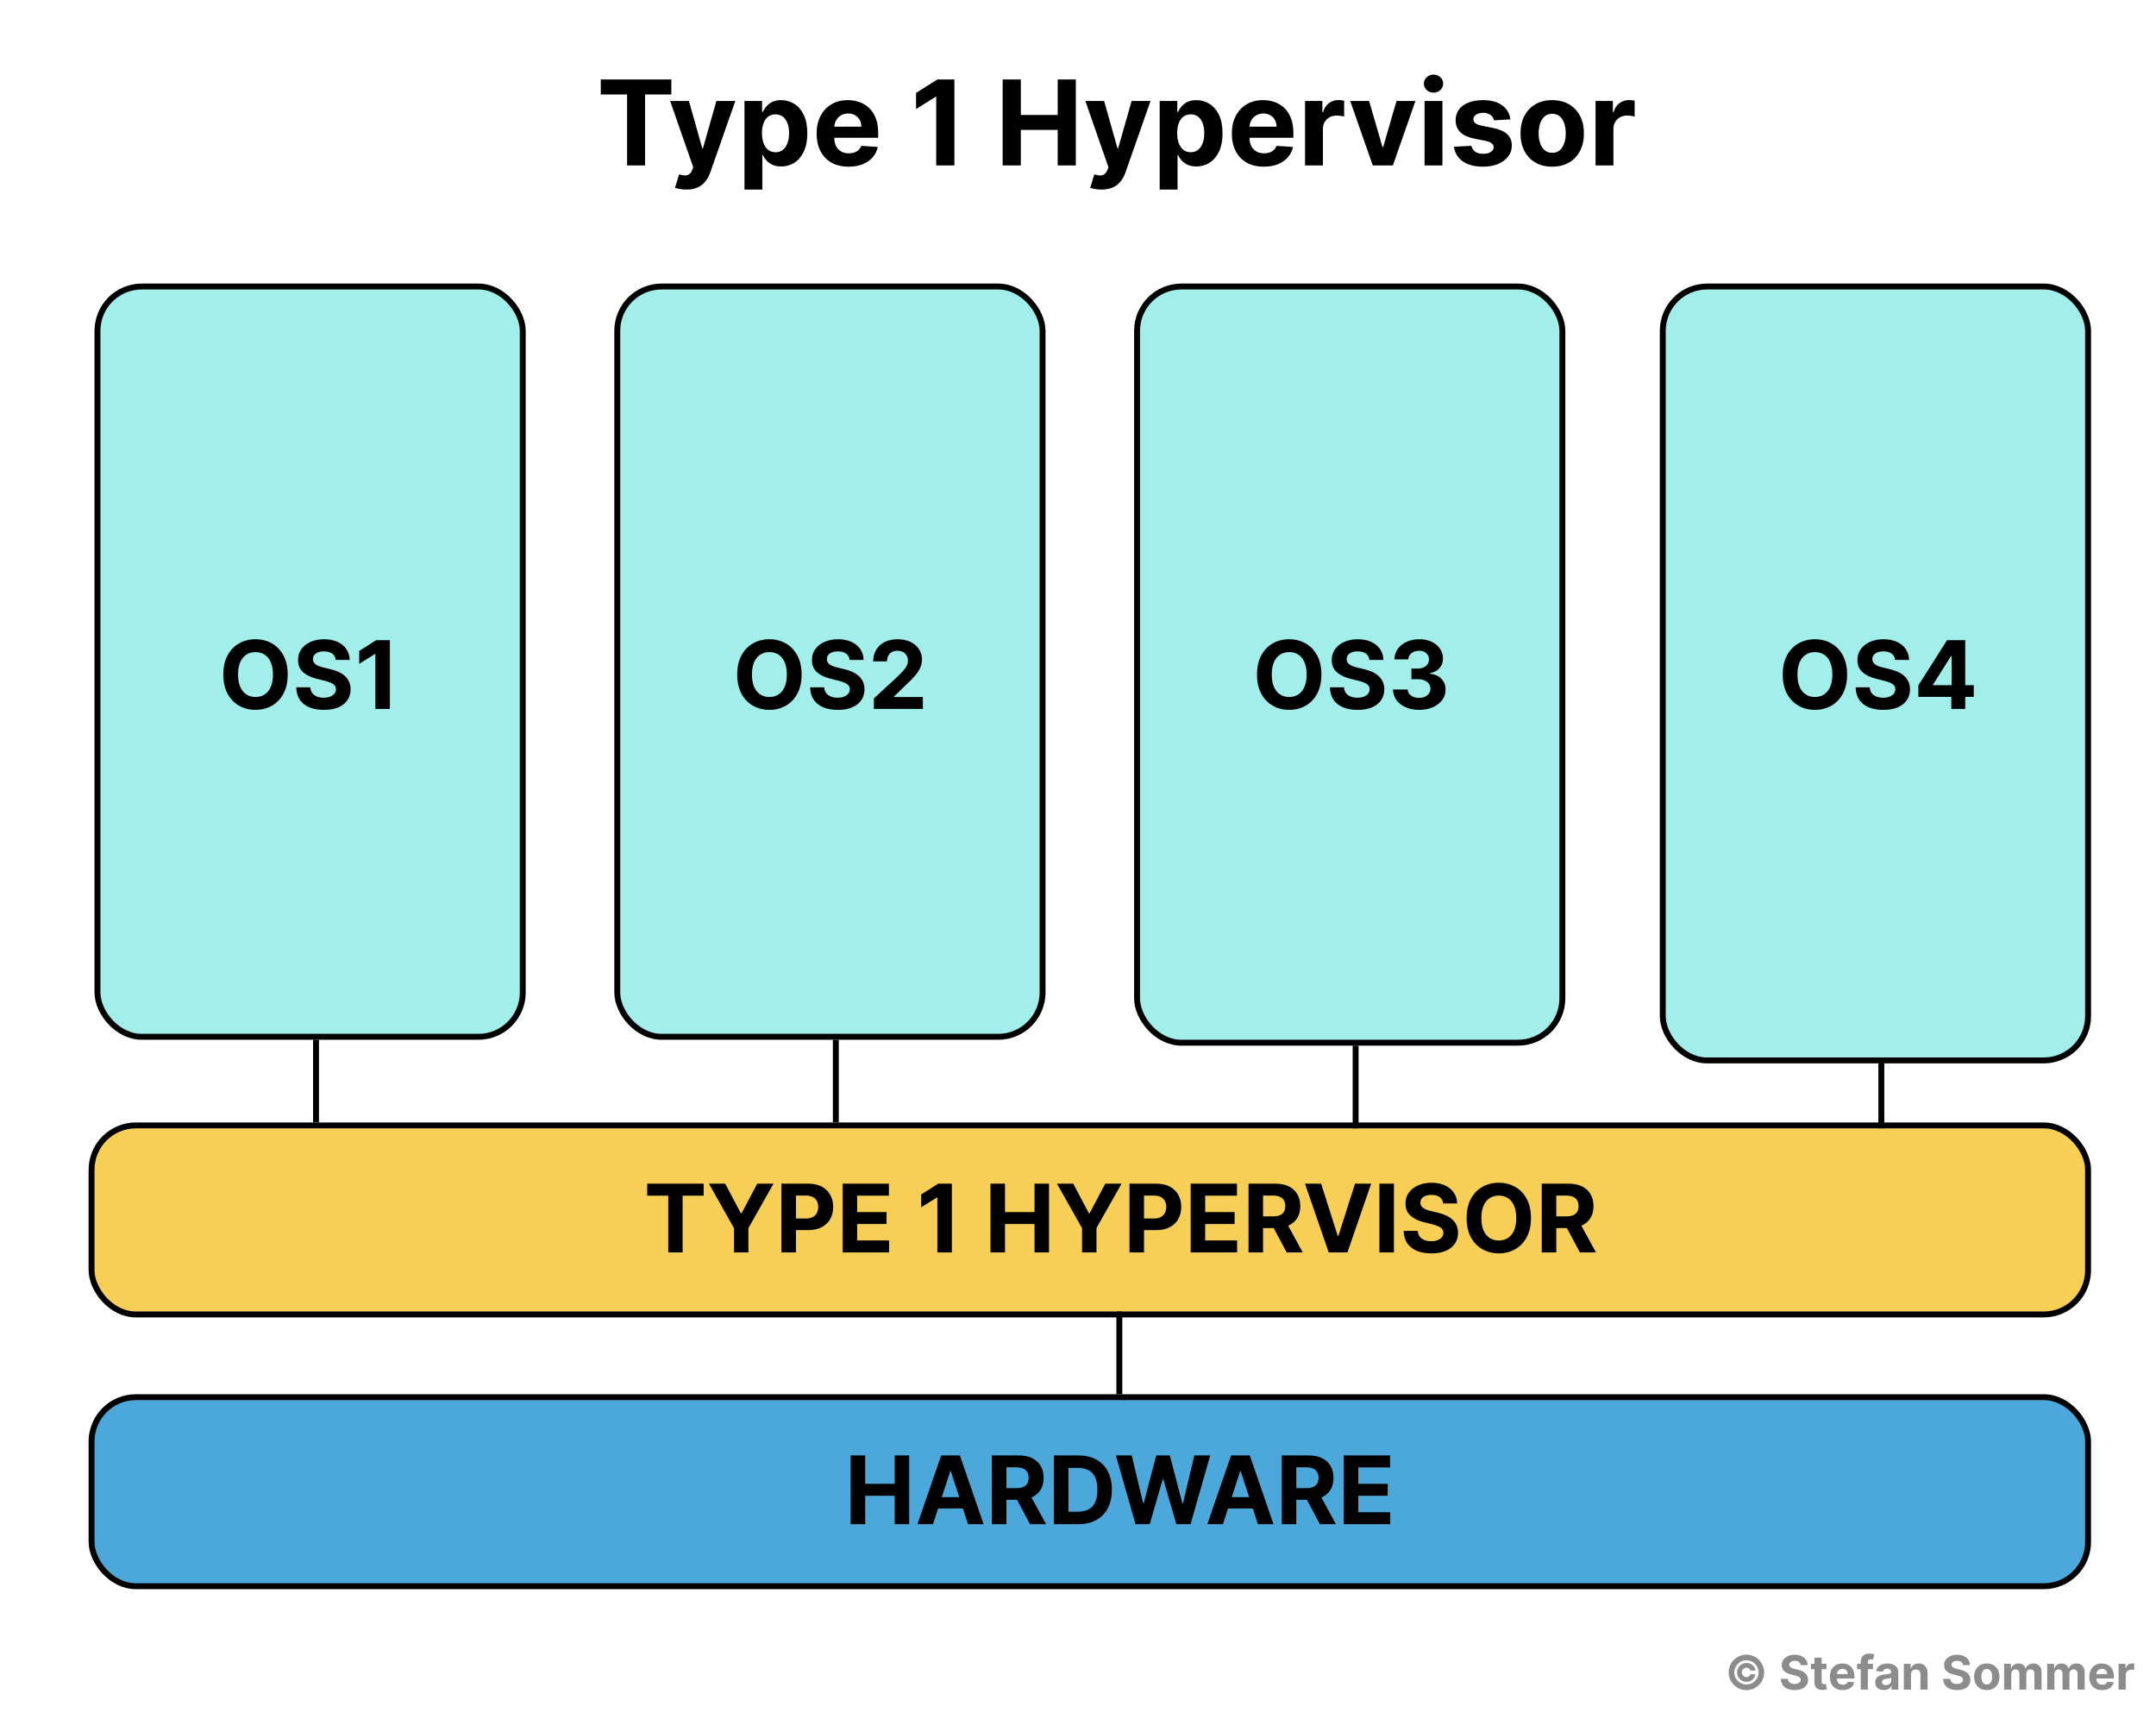 <svg width="365" height="291" viewBox="0 0 365 291" fill="none" xmlns="http://www.w3.org/2000/svg">
<rect x="0" y="0" width="365" height="291" fill="#333333" stroke="none"/>
<g clip-path="url(#clip0_460_2649)">
<rect width="365" height="291" fill="white"/>
<path d="M101.71 15.99V13.454H113.656V15.99H109.203V28H106.163V15.99H101.71ZM116.185 32.091C115.801 32.091 115.441 32.06 115.105 31.999C114.774 31.942 114.499 31.868 114.281 31.778L114.963 29.52C115.318 29.629 115.638 29.688 115.922 29.697C116.211 29.707 116.459 29.641 116.668 29.499C116.881 29.357 117.054 29.115 117.186 28.774L117.364 28.312L113.45 17.091H116.632L118.891 25.102H119.004L121.284 17.091H124.487L120.247 29.179C120.044 29.766 119.767 30.277 119.416 30.713C119.071 31.153 118.633 31.492 118.102 31.729C117.572 31.97 116.933 32.091 116.185 32.091ZM126.036 32.091V17.091H129.018V18.923H129.153C129.286 18.63 129.478 18.331 129.729 18.028C129.984 17.721 130.316 17.465 130.723 17.261C131.135 17.053 131.646 16.949 132.257 16.949C133.053 16.949 133.786 17.157 134.459 17.574C135.131 17.986 135.669 18.608 136.071 19.442C136.473 20.27 136.675 21.31 136.675 22.56C136.675 23.776 136.478 24.804 136.085 25.642C135.697 26.475 135.167 27.108 134.494 27.538C133.827 27.965 133.079 28.178 132.25 28.178C131.663 28.178 131.163 28.081 130.751 27.886C130.344 27.692 130.01 27.448 129.75 27.155C129.49 26.857 129.291 26.556 129.153 26.253H129.061V32.091H126.036ZM128.997 22.546C128.997 23.194 129.087 23.76 129.267 24.243C129.447 24.726 129.707 25.102 130.048 25.372C130.389 25.637 130.804 25.77 131.291 25.77C131.784 25.77 132.2 25.635 132.541 25.365C132.882 25.09 133.14 24.712 133.315 24.229C133.495 23.741 133.585 23.18 133.585 22.546C133.585 21.916 133.498 21.362 133.322 20.884C133.147 20.405 132.889 20.031 132.548 19.761C132.207 19.491 131.788 19.357 131.291 19.357C130.799 19.357 130.382 19.487 130.041 19.747C129.705 20.008 129.447 20.377 129.267 20.855C129.087 21.333 128.997 21.897 128.997 22.546ZM143.663 28.213C142.541 28.213 141.575 27.986 140.766 27.531C139.961 27.072 139.34 26.423 138.905 25.585C138.469 24.742 138.251 23.746 138.251 22.595C138.251 21.473 138.469 20.488 138.905 19.641C139.34 18.793 139.954 18.133 140.744 17.659C141.54 17.186 142.473 16.949 143.543 16.949C144.262 16.949 144.932 17.065 145.553 17.297C146.178 17.524 146.722 17.867 147.186 18.327C147.655 18.786 148.019 19.364 148.28 20.06C148.54 20.751 148.67 21.561 148.67 22.489V23.32H139.459V21.445H145.822C145.822 21.009 145.728 20.623 145.538 20.287C145.349 19.951 145.086 19.688 144.75 19.499C144.419 19.305 144.033 19.207 143.592 19.207C143.133 19.207 142.726 19.314 142.371 19.527C142.02 19.735 141.746 20.017 141.547 20.372C141.348 20.723 141.246 21.113 141.241 21.544V23.327C141.241 23.866 141.341 24.333 141.54 24.726C141.743 25.119 142.03 25.422 142.399 25.635C142.768 25.848 143.206 25.954 143.713 25.954C144.049 25.954 144.357 25.907 144.636 25.812C144.916 25.718 145.155 25.576 145.354 25.386C145.553 25.197 145.704 24.965 145.808 24.69L148.607 24.875C148.464 25.547 148.173 26.134 147.733 26.636C147.297 27.134 146.734 27.522 146.043 27.801C145.356 28.076 144.563 28.213 143.663 28.213ZM161.574 13.454V28H158.498V16.374H158.413L155.082 18.462V15.734L158.683 13.454H161.574ZM169.745 28V13.454H172.82V19.456H179.063V13.454H182.131V28H179.063V21.991H172.82V28H169.745ZM186.478 32.091C186.094 32.091 185.734 32.06 185.398 31.999C185.067 31.942 184.792 31.868 184.574 31.778L185.256 29.52C185.611 29.629 185.931 29.688 186.215 29.697C186.504 29.707 186.752 29.641 186.961 29.499C187.174 29.357 187.346 29.115 187.479 28.774L187.657 28.312L183.743 17.091H186.925L189.184 25.102H189.297L191.577 17.091H194.78L190.54 29.179C190.337 29.766 190.06 30.277 189.709 30.713C189.364 31.153 188.926 31.492 188.395 31.729C187.865 31.97 187.226 32.091 186.478 32.091ZM196.328 32.091V17.091H199.311V18.923H199.446C199.579 18.63 199.771 18.331 200.022 18.028C200.277 17.721 200.609 17.465 201.016 17.261C201.428 17.053 201.939 16.949 202.55 16.949C203.346 16.949 204.079 17.157 204.752 17.574C205.424 17.986 205.962 18.608 206.364 19.442C206.766 20.27 206.968 21.31 206.968 22.56C206.968 23.776 206.771 24.804 206.378 25.642C205.99 26.475 205.46 27.108 204.787 27.538C204.12 27.965 203.372 28.178 202.543 28.178C201.956 28.178 201.456 28.081 201.044 27.886C200.637 27.692 200.303 27.448 200.043 27.155C199.783 26.857 199.584 26.556 199.446 26.253H199.354V32.091H196.328ZM199.29 22.546C199.29 23.194 199.38 23.76 199.56 24.243C199.74 24.726 200 25.102 200.341 25.372C200.682 25.637 201.096 25.77 201.584 25.77C202.077 25.77 202.493 25.635 202.834 25.365C203.175 25.09 203.433 24.712 203.608 24.229C203.788 23.741 203.878 23.18 203.878 22.546C203.878 21.916 203.791 21.362 203.615 20.884C203.44 20.405 203.182 20.031 202.841 19.761C202.5 19.491 202.081 19.357 201.584 19.357C201.092 19.357 200.675 19.487 200.334 19.747C199.998 20.008 199.74 20.377 199.56 20.855C199.38 21.333 199.29 21.897 199.29 22.546ZM213.956 28.213C212.834 28.213 211.868 27.986 211.059 27.531C210.254 27.072 209.633 26.423 209.198 25.585C208.762 24.742 208.544 23.746 208.544 22.595C208.544 21.473 208.762 20.488 209.198 19.641C209.633 18.793 210.247 18.133 211.037 17.659C211.833 17.186 212.766 16.949 213.836 16.949C214.555 16.949 215.225 17.065 215.846 17.297C216.471 17.524 217.015 17.867 217.479 18.327C217.948 18.786 218.312 19.364 218.573 20.06C218.833 20.751 218.963 21.561 218.963 22.489V23.32H209.752V21.445H216.115C216.115 21.009 216.021 20.623 215.831 20.287C215.642 19.951 215.379 19.688 215.043 19.499C214.712 19.305 214.326 19.207 213.885 19.207C213.426 19.207 213.019 19.314 212.664 19.527C212.313 19.735 212.039 20.017 211.84 20.372C211.641 20.723 211.539 21.113 211.534 21.544V23.327C211.534 23.866 211.634 24.333 211.833 24.726C212.036 25.119 212.323 25.422 212.692 25.635C213.061 25.848 213.499 25.954 214.006 25.954C214.342 25.954 214.65 25.907 214.929 25.812C215.209 25.718 215.448 25.576 215.647 25.386C215.846 25.197 215.997 24.965 216.101 24.69L218.9 24.875C218.757 25.547 218.466 26.134 218.026 26.636C217.59 27.134 217.027 27.522 216.336 27.801C215.649 28.076 214.856 28.213 213.956 28.213ZM220.938 28V17.091H223.871V18.994H223.985C224.184 18.317 224.517 17.806 224.986 17.46C225.455 17.11 225.995 16.935 226.605 16.935C226.757 16.935 226.92 16.944 227.096 16.963C227.271 16.982 227.425 17.008 227.557 17.041V19.726C227.415 19.683 227.219 19.645 226.968 19.612C226.717 19.579 226.487 19.562 226.279 19.562C225.834 19.562 225.436 19.66 225.086 19.854C224.74 20.043 224.465 20.308 224.262 20.649C224.063 20.99 223.963 21.383 223.963 21.828V28H220.938ZM239.624 17.091L235.81 28H232.401L228.587 17.091H231.783L234.049 24.896H234.162L236.421 17.091H239.624ZM241.172 28V17.091H244.198V28H241.172ZM242.692 15.685C242.242 15.685 241.856 15.536 241.534 15.237C241.217 14.934 241.059 14.572 241.059 14.151C241.059 13.734 241.217 13.376 241.534 13.078C241.856 12.775 242.242 12.624 242.692 12.624C243.142 12.624 243.525 12.775 243.843 13.078C244.165 13.376 244.326 13.734 244.326 14.151C244.326 14.572 244.165 14.934 243.843 15.237C243.525 15.536 243.142 15.685 242.692 15.685ZM255.698 20.202L252.928 20.372C252.881 20.135 252.779 19.922 252.623 19.733C252.467 19.539 252.261 19.385 252.005 19.271C251.754 19.153 251.453 19.094 251.103 19.094C250.634 19.094 250.239 19.193 249.917 19.392C249.595 19.586 249.434 19.847 249.434 20.173C249.434 20.434 249.538 20.654 249.746 20.834C249.955 21.014 250.312 21.158 250.819 21.267L252.793 21.665C253.854 21.883 254.645 22.233 255.165 22.716C255.686 23.199 255.947 23.833 255.947 24.619C255.947 25.334 255.736 25.962 255.315 26.501C254.898 27.041 254.325 27.463 253.596 27.766C252.871 28.064 252.036 28.213 251.089 28.213C249.645 28.213 248.494 27.912 247.637 27.311C246.785 26.705 246.285 25.881 246.138 24.84L249.114 24.683C249.204 25.124 249.422 25.46 249.768 25.692C250.113 25.919 250.556 26.033 251.096 26.033C251.626 26.033 252.052 25.931 252.374 25.727C252.701 25.519 252.867 25.251 252.871 24.925C252.867 24.65 252.751 24.425 252.523 24.25C252.296 24.07 251.946 23.933 251.472 23.838L249.583 23.462C248.518 23.249 247.725 22.879 247.204 22.354C246.688 21.828 246.43 21.158 246.43 20.344C246.43 19.643 246.619 19.039 246.998 18.533C247.381 18.026 247.919 17.635 248.61 17.361C249.306 17.086 250.121 16.949 251.053 16.949C252.431 16.949 253.515 17.24 254.306 17.822C255.102 18.405 255.566 19.198 255.698 20.202ZM262.781 28.213C261.678 28.213 260.724 27.979 259.919 27.51C259.118 27.037 258.501 26.378 258.065 25.535C257.629 24.688 257.412 23.706 257.412 22.588C257.412 21.461 257.629 20.476 258.065 19.634C258.501 18.786 259.118 18.128 259.919 17.659C260.724 17.186 261.678 16.949 262.781 16.949C263.884 16.949 264.836 17.186 265.636 17.659C266.441 18.128 267.061 18.786 267.497 19.634C267.932 20.476 268.15 21.461 268.15 22.588C268.15 23.706 267.932 24.688 267.497 25.535C267.061 26.378 266.441 27.037 265.636 27.51C264.836 27.979 263.884 28.213 262.781 28.213ZM262.795 25.869C263.297 25.869 263.716 25.727 264.052 25.443C264.388 25.154 264.642 24.761 264.812 24.264C264.987 23.767 265.075 23.201 265.075 22.567C265.075 21.932 264.987 21.366 264.812 20.869C264.642 20.372 264.388 19.979 264.052 19.69C263.716 19.401 263.297 19.257 262.795 19.257C262.288 19.257 261.862 19.401 261.517 19.69C261.176 19.979 260.918 20.372 260.743 20.869C260.572 21.366 260.487 21.932 260.487 22.567C260.487 23.201 260.572 23.767 260.743 24.264C260.918 24.761 261.176 25.154 261.517 25.443C261.862 25.727 262.288 25.869 262.795 25.869ZM270.118 28V17.091H273.051V18.994H273.164C273.363 18.317 273.697 17.806 274.166 17.46C274.635 17.11 275.174 16.935 275.785 16.935C275.937 16.935 276.1 16.944 276.275 16.963C276.45 16.982 276.604 17.008 276.737 17.041V19.726C276.595 19.683 276.398 19.645 276.147 19.612C275.896 19.579 275.667 19.562 275.458 19.562C275.013 19.562 274.616 19.66 274.265 19.854C273.92 20.043 273.645 20.308 273.441 20.649C273.243 20.99 273.143 21.383 273.143 21.828V28H270.118Z" fill="black"/>
<rect x="15.5" y="190.5" width="338" height="32" rx="7.5" fill="#F7CF57" stroke="black"/>
<rect x="16.5" y="48.5" width="72" height="127" rx="7.5" fill="#A1EEEB" stroke="black"/>
<rect x="104.5" y="48.5" width="72" height="127" rx="7.5" fill="#A1EEEB" stroke="black"/>
<rect x="192.5" y="48.5" width="72" height="128" rx="7.5" fill="#A1EEEB" stroke="black"/>
<path d="M48.705 114.182C48.705 115.451 48.464 116.53 47.983 117.42C47.506 118.311 46.854 118.991 46.028 119.46C45.206 119.926 44.282 120.159 43.256 120.159C42.222 120.159 41.294 119.924 40.472 119.455C39.65 118.985 39 118.305 38.523 117.415C38.045 116.525 37.807 115.447 37.807 114.182C37.807 112.913 38.045 111.833 38.523 110.943C39 110.053 39.65 109.375 40.472 108.909C41.294 108.439 42.222 108.205 43.256 108.205C44.282 108.205 45.206 108.439 46.028 108.909C46.854 109.375 47.506 110.053 47.983 110.943C48.464 111.833 48.705 112.913 48.705 114.182ZM46.21 114.182C46.21 113.36 46.087 112.667 45.841 112.102C45.599 111.538 45.256 111.11 44.812 110.818C44.369 110.527 43.85 110.381 43.256 110.381C42.661 110.381 42.142 110.527 41.699 110.818C41.256 111.11 40.911 111.538 40.665 112.102C40.422 112.667 40.301 113.36 40.301 114.182C40.301 115.004 40.422 115.697 40.665 116.261C40.911 116.826 41.256 117.254 41.699 117.545C42.142 117.837 42.661 117.983 43.256 117.983C43.85 117.983 44.369 117.837 44.812 117.545C45.256 117.254 45.599 116.826 45.841 116.261C46.087 115.697 46.21 115.004 46.21 114.182ZM56.84 111.71C56.794 111.252 56.599 110.896 56.254 110.642C55.91 110.388 55.442 110.261 54.851 110.261C54.449 110.261 54.11 110.318 53.834 110.432C53.557 110.542 53.345 110.695 53.197 110.892C53.053 111.089 52.981 111.312 52.981 111.562C52.974 111.771 53.017 111.953 53.112 112.108C53.211 112.263 53.345 112.398 53.516 112.511C53.686 112.621 53.883 112.718 54.106 112.801C54.33 112.881 54.569 112.949 54.822 113.006L55.868 113.256C56.376 113.369 56.841 113.521 57.266 113.71C57.69 113.9 58.057 114.133 58.368 114.409C58.678 114.686 58.919 115.011 59.09 115.386C59.264 115.761 59.353 116.191 59.356 116.676C59.353 117.388 59.171 118.006 58.811 118.528C58.455 119.047 57.94 119.451 57.266 119.739C56.595 120.023 55.786 120.165 54.84 120.165C53.9 120.165 53.082 120.021 52.385 119.733C51.692 119.445 51.15 119.019 50.76 118.455C50.374 117.886 50.171 117.184 50.152 116.347H52.533C52.559 116.737 52.671 117.062 52.868 117.324C53.069 117.581 53.336 117.777 53.669 117.909C54.006 118.038 54.387 118.102 54.811 118.102C55.228 118.102 55.59 118.042 55.896 117.92C56.207 117.799 56.447 117.631 56.618 117.415C56.788 117.199 56.874 116.951 56.874 116.67C56.874 116.409 56.796 116.189 56.641 116.011C56.489 115.833 56.266 115.682 55.97 115.557C55.678 115.432 55.321 115.318 54.896 115.216L53.629 114.898C52.648 114.659 51.874 114.286 51.305 113.778C50.737 113.271 50.455 112.587 50.459 111.727C50.455 111.023 50.642 110.407 51.021 109.881C51.404 109.354 51.928 108.943 52.595 108.648C53.262 108.352 54.019 108.205 54.868 108.205C55.731 108.205 56.485 108.352 57.129 108.648C57.777 108.943 58.281 109.354 58.641 109.881C59.001 110.407 59.186 111.017 59.197 111.71H56.84ZM66.006 108.364V120H63.545V110.699H63.477L60.812 112.369V110.188L63.693 108.364H66.006Z" fill="black"/>
<path d="M135.705 114.182C135.705 115.451 135.464 116.53 134.983 117.42C134.506 118.311 133.854 118.991 133.028 119.46C132.206 119.926 131.282 120.159 130.256 120.159C129.222 120.159 128.294 119.924 127.472 119.455C126.65 118.985 126 118.305 125.523 117.415C125.045 116.525 124.807 115.447 124.807 114.182C124.807 112.913 125.045 111.833 125.523 110.943C126 110.053 126.65 109.375 127.472 108.909C128.294 108.439 129.222 108.205 130.256 108.205C131.282 108.205 132.206 108.439 133.028 108.909C133.854 109.375 134.506 110.053 134.983 110.943C135.464 111.833 135.705 112.913 135.705 114.182ZM133.21 114.182C133.21 113.36 133.087 112.667 132.841 112.102C132.598 111.538 132.256 111.11 131.812 110.818C131.369 110.527 130.85 110.381 130.256 110.381C129.661 110.381 129.142 110.527 128.699 110.818C128.256 111.11 127.911 111.538 127.665 112.102C127.422 112.667 127.301 113.36 127.301 114.182C127.301 115.004 127.422 115.697 127.665 116.261C127.911 116.826 128.256 117.254 128.699 117.545C129.142 117.837 129.661 117.983 130.256 117.983C130.85 117.983 131.369 117.837 131.812 117.545C132.256 117.254 132.598 116.826 132.841 116.261C133.087 115.697 133.21 115.004 133.21 114.182ZM143.839 111.71C143.794 111.252 143.599 110.896 143.254 110.642C142.91 110.388 142.442 110.261 141.851 110.261C141.449 110.261 141.11 110.318 140.834 110.432C140.557 110.542 140.345 110.695 140.197 110.892C140.054 111.089 139.982 111.312 139.982 111.562C139.974 111.771 140.018 111.953 140.112 112.108C140.211 112.263 140.345 112.398 140.516 112.511C140.686 112.621 140.883 112.718 141.107 112.801C141.33 112.881 141.569 112.949 141.822 113.006L142.868 113.256C143.375 113.369 143.841 113.521 144.266 113.71C144.69 113.9 145.057 114.133 145.368 114.409C145.679 114.686 145.919 115.011 146.089 115.386C146.264 115.761 146.353 116.191 146.357 116.676C146.353 117.388 146.171 118.006 145.811 118.528C145.455 119.047 144.94 119.451 144.266 119.739C143.595 120.023 142.786 120.165 141.839 120.165C140.9 120.165 140.082 120.021 139.385 119.733C138.692 119.445 138.15 119.019 137.76 118.455C137.374 117.886 137.171 117.184 137.152 116.347H139.533C139.559 116.737 139.671 117.062 139.868 117.324C140.069 117.581 140.336 117.777 140.669 117.909C141.006 118.038 141.387 118.102 141.811 118.102C142.228 118.102 142.589 118.042 142.896 117.92C143.207 117.799 143.447 117.631 143.618 117.415C143.788 117.199 143.874 116.951 143.874 116.67C143.874 116.409 143.796 116.189 143.641 116.011C143.489 115.833 143.266 115.682 142.97 115.557C142.679 115.432 142.321 115.318 141.896 115.216L140.629 114.898C139.648 114.659 138.874 114.286 138.305 113.778C137.737 113.271 137.455 112.587 137.459 111.727C137.455 111.023 137.643 110.407 138.021 109.881C138.404 109.354 138.929 108.943 139.595 108.648C140.262 108.352 141.019 108.205 141.868 108.205C142.732 108.205 143.485 108.352 144.129 108.648C144.777 108.943 145.281 109.354 145.641 109.881C146 110.407 146.186 111.017 146.197 111.71H143.839ZM147.943 120V118.227L152.085 114.392C152.438 114.051 152.733 113.744 152.972 113.472C153.214 113.199 153.398 112.932 153.523 112.67C153.648 112.405 153.71 112.119 153.71 111.812C153.71 111.472 153.633 111.178 153.477 110.932C153.322 110.682 153.11 110.491 152.841 110.358C152.572 110.222 152.267 110.153 151.926 110.153C151.57 110.153 151.259 110.225 150.994 110.369C150.729 110.513 150.525 110.72 150.381 110.989C150.237 111.258 150.165 111.578 150.165 111.949H147.83C147.83 111.187 148.002 110.527 148.347 109.966C148.691 109.405 149.174 108.972 149.795 108.665C150.417 108.358 151.133 108.205 151.943 108.205C152.777 108.205 153.502 108.352 154.119 108.648C154.741 108.939 155.223 109.345 155.568 109.864C155.913 110.383 156.085 110.977 156.085 111.648C156.085 112.087 155.998 112.521 155.824 112.949C155.653 113.377 155.348 113.852 154.909 114.375C154.47 114.894 153.85 115.517 153.051 116.244L151.352 117.909V117.989H156.239V120H147.943Z" fill="black"/>
<path d="M223.705 114.182C223.705 115.451 223.464 116.53 222.983 117.42C222.506 118.311 221.854 118.991 221.028 119.46C220.206 119.926 219.282 120.159 218.256 120.159C217.222 120.159 216.294 119.924 215.472 119.455C214.65 118.985 214 118.305 213.523 117.415C213.045 116.525 212.807 115.447 212.807 114.182C212.807 112.913 213.045 111.833 213.523 110.943C214 110.053 214.65 109.375 215.472 108.909C216.294 108.439 217.222 108.205 218.256 108.205C219.282 108.205 220.206 108.439 221.028 108.909C221.854 109.375 222.506 110.053 222.983 110.943C223.464 111.833 223.705 112.913 223.705 114.182ZM221.21 114.182C221.21 113.36 221.087 112.667 220.841 112.102C220.598 111.538 220.256 111.11 219.812 110.818C219.369 110.527 218.85 110.381 218.256 110.381C217.661 110.381 217.142 110.527 216.699 110.818C216.256 111.11 215.911 111.538 215.665 112.102C215.422 112.667 215.301 113.36 215.301 114.182C215.301 115.004 215.422 115.697 215.665 116.261C215.911 116.826 216.256 117.254 216.699 117.545C217.142 117.837 217.661 117.983 218.256 117.983C218.85 117.983 219.369 117.837 219.812 117.545C220.256 117.254 220.598 116.826 220.841 116.261C221.087 115.697 221.21 115.004 221.21 114.182ZM231.839 111.71C231.794 111.252 231.599 110.896 231.254 110.642C230.91 110.388 230.442 110.261 229.851 110.261C229.449 110.261 229.11 110.318 228.834 110.432C228.557 110.542 228.345 110.695 228.197 110.892C228.054 111.089 227.982 111.312 227.982 111.562C227.974 111.771 228.018 111.953 228.112 112.108C228.211 112.263 228.345 112.398 228.516 112.511C228.686 112.621 228.883 112.718 229.107 112.801C229.33 112.881 229.569 112.949 229.822 113.006L230.868 113.256C231.375 113.369 231.841 113.521 232.266 113.71C232.69 113.9 233.057 114.133 233.368 114.409C233.679 114.686 233.919 115.011 234.089 115.386C234.264 115.761 234.353 116.191 234.357 116.676C234.353 117.388 234.171 118.006 233.811 118.528C233.455 119.047 232.94 119.451 232.266 119.739C231.595 120.023 230.786 120.165 229.839 120.165C228.9 120.165 228.082 120.021 227.385 119.733C226.692 119.445 226.15 119.019 225.76 118.455C225.374 117.886 225.171 117.184 225.152 116.347H227.533C227.559 116.737 227.671 117.062 227.868 117.324C228.069 117.581 228.336 117.777 228.669 117.909C229.006 118.038 229.387 118.102 229.811 118.102C230.228 118.102 230.589 118.042 230.896 117.92C231.207 117.799 231.447 117.631 231.618 117.415C231.788 117.199 231.874 116.951 231.874 116.67C231.874 116.409 231.796 116.189 231.641 116.011C231.489 115.833 231.266 115.682 230.97 115.557C230.679 115.432 230.321 115.318 229.896 115.216L228.629 114.898C227.648 114.659 226.874 114.286 226.305 113.778C225.737 113.271 225.455 112.587 225.459 111.727C225.455 111.023 225.643 110.407 226.021 109.881C226.404 109.354 226.929 108.943 227.595 108.648C228.262 108.352 229.019 108.205 229.868 108.205C230.732 108.205 231.485 108.352 232.129 108.648C232.777 108.943 233.281 109.354 233.641 109.881C234 110.407 234.186 111.017 234.197 111.71H231.839ZM240.244 120.159C239.396 120.159 238.64 120.013 237.977 119.722C237.318 119.426 236.797 119.021 236.415 118.506C236.036 117.987 235.841 117.388 235.83 116.71H238.307C238.322 116.994 238.415 117.244 238.585 117.46C238.759 117.672 238.991 117.837 239.278 117.955C239.566 118.072 239.89 118.131 240.25 118.131C240.625 118.131 240.956 118.064 241.244 117.932C241.532 117.799 241.758 117.616 241.92 117.381C242.083 117.146 242.165 116.875 242.165 116.568C242.165 116.258 242.078 115.983 241.903 115.744C241.733 115.502 241.487 115.312 241.165 115.176C240.847 115.04 240.468 114.972 240.028 114.972H238.943V113.165H240.028C240.4 113.165 240.727 113.1 241.011 112.972C241.299 112.843 241.523 112.665 241.682 112.438C241.841 112.206 241.92 111.938 241.92 111.631C241.92 111.339 241.85 111.083 241.71 110.864C241.574 110.64 241.381 110.466 241.131 110.341C240.884 110.216 240.597 110.153 240.267 110.153C239.934 110.153 239.629 110.214 239.352 110.335C239.076 110.453 238.854 110.621 238.688 110.841C238.521 111.061 238.432 111.318 238.42 111.614H236.062C236.074 110.943 236.265 110.352 236.636 109.841C237.008 109.33 237.508 108.93 238.136 108.642C238.769 108.35 239.483 108.205 240.278 108.205C241.081 108.205 241.784 108.35 242.386 108.642C242.989 108.934 243.456 109.328 243.79 109.824C244.127 110.316 244.294 110.869 244.29 111.483C244.294 112.134 244.091 112.678 243.682 113.114C243.277 113.549 242.748 113.826 242.097 113.943V114.034C242.953 114.144 243.604 114.441 244.051 114.926C244.502 115.407 244.725 116.009 244.722 116.733C244.725 117.396 244.534 117.985 244.148 118.5C243.765 119.015 243.237 119.42 242.562 119.716C241.888 120.011 241.116 120.159 240.244 120.159Z" fill="black"/>
<rect x="15.5" y="236.5" width="338" height="32" rx="7.5" fill="#4CA8DA" stroke="black"/>
<path d="M144.011 258V246.364H146.472V251.165H151.466V246.364H153.92V258H151.466V253.193H146.472V258H144.011ZM157.955 258H155.318L159.335 246.364H162.506L166.517 258H163.881L160.966 249.023H160.875L157.955 258ZM157.79 253.426H164.017V255.347H157.79V253.426ZM167.918 258V246.364H172.509C173.387 246.364 174.137 246.521 174.759 246.835C175.384 247.146 175.859 247.587 176.185 248.159C176.514 248.727 176.679 249.396 176.679 250.165C176.679 250.937 176.512 251.602 176.179 252.159C175.846 252.712 175.363 253.136 174.73 253.432C174.101 253.727 173.34 253.875 172.446 253.875H169.372V251.898H172.048C172.518 251.898 172.908 251.833 173.219 251.705C173.529 251.576 173.76 251.383 173.912 251.125C174.067 250.867 174.145 250.547 174.145 250.165C174.145 249.778 174.067 249.453 173.912 249.188C173.76 248.922 173.527 248.722 173.213 248.585C172.902 248.445 172.51 248.375 172.037 248.375H170.378V258H167.918ZM174.202 252.705L177.094 258H174.378L171.548 252.705H174.202ZM182.543 258H178.418V246.364H182.577C183.747 246.364 184.755 246.597 185.599 247.062C186.444 247.525 187.094 248.189 187.548 249.057C188.007 249.924 188.236 250.962 188.236 252.17C188.236 253.383 188.007 254.424 187.548 255.295C187.094 256.167 186.44 256.835 185.588 257.301C184.74 257.767 183.724 258 182.543 258ZM180.878 255.892H182.44C183.168 255.892 183.779 255.763 184.276 255.506C184.776 255.244 185.151 254.841 185.401 254.295C185.654 253.746 185.781 253.038 185.781 252.17C185.781 251.311 185.654 250.608 185.401 250.062C185.151 249.517 184.777 249.116 184.281 248.858C183.785 248.6 183.173 248.472 182.446 248.472H180.878V255.892ZM192.24 258L188.911 246.364H191.598L193.524 254.449H193.621L195.746 246.364H198.047L200.166 254.466H200.268L202.195 246.364H204.882L201.553 258H199.155L196.939 250.392H196.848L194.638 258H192.24ZM207.033 258H204.396L208.413 246.364H211.584L215.595 258H212.959L210.044 249.023H209.953L207.033 258ZM206.868 253.426H213.095V255.347H206.868V253.426ZM216.996 258V246.364H221.587C222.465 246.364 223.215 246.521 223.837 246.835C224.462 247.146 224.937 247.587 225.263 248.159C225.592 248.727 225.757 249.396 225.757 250.165C225.757 250.937 225.59 251.602 225.257 252.159C224.924 252.712 224.441 253.136 223.808 253.432C223.179 253.727 222.418 253.875 221.524 253.875H218.45V251.898H221.126C221.596 251.898 221.986 251.833 222.297 251.705C222.607 251.576 222.839 251.383 222.99 251.125C223.145 250.867 223.223 250.547 223.223 250.165C223.223 249.778 223.145 249.453 222.99 249.188C222.839 248.922 222.606 248.722 222.291 248.585C221.981 248.445 221.589 248.375 221.115 248.375H219.456V258H216.996ZM223.28 252.705L226.172 258H223.456L220.626 252.705H223.28ZM227.496 258V246.364H235.337V248.392H229.956V251.165H234.933V253.193H229.956V255.972H235.359V258H227.496Z" fill="black"/>
<path d="M109.568 202.392V200.364H119.125V202.392H115.562V212H113.131V202.392H109.568ZM120.017 200.364H122.773L125.426 205.375H125.54L128.193 200.364H130.949L126.705 207.886V212H124.261V207.886L120.017 200.364ZM132.293 212V200.364H136.884C137.766 200.364 138.518 200.532 139.139 200.869C139.76 201.203 140.234 201.667 140.56 202.261C140.889 202.852 141.054 203.534 141.054 204.307C141.054 205.08 140.887 205.761 140.554 206.352C140.221 206.943 139.738 207.403 139.105 207.733C138.476 208.062 137.715 208.227 136.821 208.227H133.895V206.256H136.423C136.897 206.256 137.287 206.174 137.594 206.011C137.904 205.845 138.135 205.616 138.287 205.324C138.442 205.028 138.52 204.689 138.52 204.307C138.52 203.92 138.442 203.583 138.287 203.295C138.135 203.004 137.904 202.778 137.594 202.619C137.283 202.456 136.889 202.375 136.412 202.375H134.753V212H132.293ZM142.652 212V200.364H150.493V202.392H145.112V205.165H150.089V207.193H145.112V209.972H150.516V212H142.652ZM161.146 200.364V212H158.686V202.699H158.618L155.953 204.369V202.188L158.834 200.364H161.146ZM167.683 212V200.364H170.143V205.165H175.138V200.364H177.592V212H175.138V207.193H170.143V212H167.683ZM178.939 200.364H181.695L184.348 205.375H184.462L187.115 200.364H189.871L185.626 207.886V212H183.183V207.886L178.939 200.364ZM191.214 212V200.364H195.805C196.688 200.364 197.44 200.532 198.061 200.869C198.682 201.203 199.156 201.667 199.482 202.261C199.811 202.852 199.976 203.534 199.976 204.307C199.976 205.08 199.809 205.761 199.476 206.352C199.143 206.943 198.66 207.403 198.027 207.733C197.398 208.062 196.637 208.227 195.743 208.227H192.817V206.256H195.345C195.819 206.256 196.209 206.174 196.516 206.011C196.826 205.845 197.057 205.616 197.209 205.324C197.364 205.028 197.442 204.689 197.442 204.307C197.442 203.92 197.364 203.583 197.209 203.295C197.057 203.004 196.826 202.778 196.516 202.619C196.205 202.456 195.811 202.375 195.334 202.375H193.675V212H191.214ZM201.574 212V200.364H209.415V202.392H204.034V205.165H209.011V207.193H204.034V209.972H209.438V212H201.574ZM211.371 212V200.364H215.962C216.84 200.364 217.59 200.521 218.212 200.835C218.837 201.146 219.312 201.587 219.638 202.159C219.967 202.727 220.132 203.396 220.132 204.165C220.132 204.937 219.965 205.602 219.632 206.159C219.299 206.712 218.816 207.136 218.183 207.432C217.554 207.727 216.793 207.875 215.899 207.875H212.825V205.898H215.501C215.971 205.898 216.361 205.833 216.672 205.705C216.982 205.576 217.214 205.383 217.365 205.125C217.52 204.867 217.598 204.547 217.598 204.165C217.598 203.778 217.52 203.453 217.365 203.188C217.214 202.922 216.981 202.722 216.666 202.585C216.356 202.445 215.964 202.375 215.49 202.375H213.831V212H211.371ZM217.655 206.705L220.547 212H217.831L215.001 206.705H217.655ZM223.661 200.364L226.473 209.205H226.581L229.399 200.364H232.126L228.115 212H224.945L220.928 200.364H223.661ZM235.987 200.364V212H233.527V200.364H235.987ZM244.324 203.71C244.278 203.252 244.083 202.896 243.739 202.642C243.394 202.388 242.926 202.261 242.335 202.261C241.934 202.261 241.595 202.318 241.318 202.432C241.042 202.542 240.83 202.695 240.682 202.892C240.538 203.089 240.466 203.312 240.466 203.562C240.458 203.771 240.502 203.953 240.597 204.108C240.695 204.263 240.83 204.398 241 204.511C241.17 204.621 241.367 204.718 241.591 204.801C241.814 204.881 242.053 204.949 242.307 205.006L243.352 205.256C243.86 205.369 244.326 205.521 244.75 205.71C245.174 205.9 245.542 206.133 245.852 206.409C246.163 206.686 246.403 207.011 246.574 207.386C246.748 207.761 246.837 208.191 246.841 208.676C246.837 209.388 246.655 210.006 246.295 210.528C245.939 211.047 245.424 211.451 244.75 211.739C244.08 212.023 243.271 212.165 242.324 212.165C241.384 212.165 240.566 212.021 239.869 211.733C239.176 211.445 238.634 211.019 238.244 210.455C237.858 209.886 237.655 209.184 237.636 208.347H240.017C240.044 208.737 240.155 209.062 240.352 209.324C240.553 209.581 240.82 209.777 241.153 209.909C241.491 210.038 241.871 210.102 242.295 210.102C242.712 210.102 243.074 210.042 243.381 209.92C243.691 209.799 243.932 209.631 244.102 209.415C244.273 209.199 244.358 208.951 244.358 208.67C244.358 208.409 244.28 208.189 244.125 208.011C243.973 207.833 243.75 207.682 243.455 207.557C243.163 207.432 242.805 207.318 242.381 207.216L241.114 206.898C240.133 206.659 239.358 206.286 238.79 205.778C238.222 205.271 237.939 204.587 237.943 203.727C237.939 203.023 238.127 202.407 238.506 201.881C238.888 201.354 239.413 200.943 240.08 200.648C240.746 200.352 241.504 200.205 242.352 200.205C243.216 200.205 243.97 200.352 244.614 200.648C245.261 200.943 245.765 201.354 246.125 201.881C246.485 202.407 246.67 203.017 246.682 203.71H244.324ZM259.189 206.182C259.189 207.451 258.948 208.53 258.467 209.42C257.99 210.311 257.339 210.991 256.513 211.46C255.691 211.926 254.767 212.159 253.74 212.159C252.706 212.159 251.778 211.924 250.956 211.455C250.134 210.985 249.484 210.305 249.007 209.415C248.53 208.525 248.291 207.447 248.291 206.182C248.291 204.913 248.53 203.833 249.007 202.943C249.484 202.053 250.134 201.375 250.956 200.909C251.778 200.439 252.706 200.205 253.74 200.205C254.767 200.205 255.691 200.439 256.513 200.909C257.339 201.375 257.99 202.053 258.467 202.943C258.948 203.833 259.189 204.913 259.189 206.182ZM256.695 206.182C256.695 205.36 256.571 204.667 256.325 204.102C256.083 203.538 255.74 203.11 255.297 202.818C254.854 202.527 254.335 202.381 253.74 202.381C253.145 202.381 252.626 202.527 252.183 202.818C251.74 203.11 251.395 203.538 251.149 204.102C250.907 204.667 250.786 205.36 250.786 206.182C250.786 207.004 250.907 207.697 251.149 208.261C251.395 208.826 251.74 209.254 252.183 209.545C252.626 209.837 253.145 209.983 253.74 209.983C254.335 209.983 254.854 209.837 255.297 209.545C255.74 209.254 256.083 208.826 256.325 208.261C256.571 207.697 256.695 207.004 256.695 206.182ZM261.011 212V200.364H265.602C266.481 200.364 267.231 200.521 267.852 200.835C268.477 201.146 268.953 201.587 269.278 202.159C269.608 202.727 269.773 203.396 269.773 204.165C269.773 204.937 269.606 205.602 269.273 206.159C268.939 206.712 268.456 207.136 267.824 207.432C267.195 207.727 266.434 207.875 265.54 207.875H262.466V205.898H265.142C265.612 205.898 266.002 205.833 266.312 205.705C266.623 205.576 266.854 205.383 267.006 205.125C267.161 204.867 267.239 204.547 267.239 204.165C267.239 203.778 267.161 203.453 267.006 203.188C266.854 202.922 266.621 202.722 266.307 202.585C265.996 202.445 265.604 202.375 265.131 202.375H263.472V212H261.011ZM267.295 206.705L270.188 212H267.472L264.642 206.705H267.295Z" fill="black"/>
<path d="M294.08 283.091C294.08 282.795 294.152 282.527 294.295 282.284C294.439 282.042 294.633 281.848 294.875 281.705C295.117 281.561 295.386 281.489 295.682 281.489C295.939 281.489 296.178 281.545 296.398 281.659C296.617 281.773 296.798 281.927 296.94 282.122C297.082 282.317 297.168 282.537 297.196 282.781H296.352C296.324 282.639 296.245 282.524 296.116 282.435C295.99 282.344 295.845 282.298 295.682 282.298C295.536 282.298 295.402 282.333 295.281 282.403C295.162 282.473 295.066 282.569 294.994 282.69C294.922 282.81 294.886 282.942 294.886 283.088C294.886 283.234 294.922 283.367 294.994 283.489C295.066 283.608 295.162 283.704 295.281 283.776C295.402 283.848 295.536 283.884 295.682 283.884C295.845 283.884 295.986 283.839 296.105 283.75C296.224 283.659 296.299 283.543 296.33 283.401H297.173C297.145 283.645 297.062 283.865 296.923 284.06C296.785 284.255 296.608 284.409 296.392 284.523C296.176 284.636 295.939 284.693 295.682 284.693C295.386 284.693 295.117 284.621 294.875 284.477C294.633 284.333 294.439 284.14 294.295 283.898C294.152 283.655 294.08 283.386 294.08 283.091ZM295.659 286.091C295.246 286.091 294.858 286.013 294.494 285.858C294.133 285.703 293.813 285.488 293.537 285.213C293.262 284.937 293.046 284.617 292.889 284.256C292.734 283.894 292.657 283.506 292.659 283.091C292.661 282.676 292.74 282.288 292.895 281.926C293.052 281.564 293.268 281.246 293.543 280.972C293.817 280.695 294.135 280.479 294.497 280.324C294.859 280.169 295.246 280.091 295.659 280.091C296.074 280.091 296.462 280.169 296.824 280.324C297.188 280.479 297.506 280.695 297.778 280.972C298.053 281.246 298.268 281.564 298.423 281.926C298.579 282.288 298.657 282.676 298.659 283.091C298.661 283.506 298.584 283.894 298.429 284.256C298.274 284.617 298.059 284.937 297.784 285.213C297.509 285.488 297.19 285.703 296.827 285.858C296.463 286.013 296.074 286.091 295.659 286.091ZM295.659 285.145C295.945 285.145 296.212 285.092 296.46 284.986C296.71 284.88 296.929 284.733 297.116 284.545C297.304 284.356 297.451 284.138 297.557 283.892C297.663 283.644 297.715 283.378 297.713 283.094C297.713 282.808 297.659 282.541 297.551 282.293C297.445 282.043 297.298 281.824 297.111 281.636C296.923 281.449 296.705 281.302 296.457 281.196C296.209 281.09 295.943 281.037 295.659 281.037C295.377 281.037 295.112 281.09 294.864 281.196C294.617 281.302 294.4 281.45 294.21 281.639C294.023 281.827 293.875 282.045 293.767 282.295C293.659 282.544 293.605 282.81 293.605 283.094C293.603 283.376 293.655 283.641 293.761 283.889C293.869 284.135 294.017 284.353 294.205 284.543C294.394 284.73 294.613 284.878 294.861 284.986C295.109 285.092 295.375 285.145 295.659 285.145ZM304.834 281.855C304.811 281.626 304.714 281.448 304.541 281.321C304.369 281.194 304.135 281.131 303.839 281.131C303.639 281.131 303.469 281.159 303.331 281.216C303.193 281.271 303.087 281.348 303.013 281.446C302.941 281.545 302.905 281.656 302.905 281.781C302.901 281.885 302.923 281.976 302.97 282.054C303.019 282.132 303.087 282.199 303.172 282.256C303.257 282.311 303.356 282.359 303.467 282.401C303.579 282.44 303.698 282.474 303.825 282.503L304.348 282.628C304.602 282.685 304.835 282.76 305.047 282.855C305.259 282.95 305.443 283.066 305.598 283.205C305.753 283.343 305.874 283.506 305.959 283.693C306.046 283.881 306.09 284.096 306.092 284.338C306.09 284.694 306 285.003 305.82 285.264C305.642 285.524 305.384 285.725 305.047 285.869C304.712 286.011 304.307 286.082 303.834 286.082C303.364 286.082 302.955 286.01 302.607 285.866C302.26 285.723 301.989 285.509 301.794 285.227C301.601 284.943 301.5 284.592 301.49 284.173H302.68C302.694 284.368 302.75 284.531 302.848 284.662C302.948 284.791 303.082 284.888 303.249 284.955C303.417 285.019 303.607 285.051 303.82 285.051C304.028 285.051 304.209 285.021 304.362 284.96C304.518 284.9 304.638 284.815 304.723 284.707C304.808 284.599 304.851 284.475 304.851 284.335C304.851 284.205 304.812 284.095 304.734 284.006C304.659 283.917 304.547 283.841 304.399 283.778C304.253 283.716 304.074 283.659 303.862 283.608L303.229 283.449C302.738 283.33 302.351 283.143 302.067 282.889C301.783 282.635 301.642 282.294 301.643 281.864C301.642 281.511 301.735 281.204 301.925 280.94C302.116 280.677 302.378 280.472 302.712 280.324C303.045 280.176 303.424 280.102 303.848 280.102C304.28 280.102 304.657 280.176 304.979 280.324C305.303 280.472 305.554 280.677 305.734 280.94C305.914 281.204 306.007 281.509 306.013 281.855H304.834ZM309.218 281.636V282.545H306.59V281.636H309.218ZM307.187 280.591H308.397V284.659C308.397 284.771 308.414 284.858 308.448 284.92C308.482 284.981 308.53 285.024 308.59 285.048C308.653 285.073 308.725 285.085 308.806 285.085C308.863 285.085 308.92 285.08 308.977 285.071C309.033 285.06 309.077 285.051 309.107 285.045L309.298 285.946C309.237 285.965 309.152 285.987 309.042 286.011C308.932 286.038 308.799 286.054 308.641 286.06C308.35 286.071 308.094 286.032 307.874 285.943C307.656 285.854 307.487 285.716 307.366 285.528C307.245 285.341 307.185 285.104 307.187 284.818V280.591ZM311.948 286.085C311.499 286.085 311.113 285.994 310.789 285.812C310.467 285.629 310.219 285.369 310.045 285.034C309.871 284.697 309.783 284.298 309.783 283.838C309.783 283.389 309.871 282.995 310.045 282.656C310.219 282.317 310.464 282.053 310.781 281.864C311.099 281.674 311.472 281.58 311.9 281.58C312.188 281.58 312.456 281.626 312.704 281.719C312.954 281.81 313.172 281.947 313.357 282.131C313.545 282.314 313.691 282.545 313.795 282.824C313.899 283.1 313.951 283.424 313.951 283.795V284.128H310.266V283.378H312.812C312.812 283.204 312.774 283.049 312.698 282.915C312.622 282.78 312.517 282.675 312.383 282.599C312.25 282.522 312.096 282.483 311.92 282.483C311.736 282.483 311.573 282.526 311.431 282.611C311.291 282.694 311.181 282.807 311.102 282.949C311.022 283.089 310.981 283.245 310.979 283.418V284.131C310.979 284.347 311.019 284.533 311.099 284.69C311.18 284.848 311.295 284.969 311.442 285.054C311.59 285.139 311.765 285.182 311.968 285.182C312.103 285.182 312.226 285.163 312.337 285.125C312.449 285.087 312.545 285.03 312.624 284.955C312.704 284.879 312.764 284.786 312.806 284.676L313.925 284.75C313.869 285.019 313.752 285.254 313.576 285.455C313.402 285.653 313.176 285.809 312.9 285.92C312.625 286.03 312.308 286.085 311.948 286.085ZM317.087 281.636V282.545H314.394V281.636H317.087ZM315.011 286V281.321C315.011 281.005 315.072 280.742 315.195 280.534C315.32 280.326 315.491 280.17 315.707 280.065C315.923 279.961 316.168 279.909 316.442 279.909C316.628 279.909 316.798 279.923 316.951 279.952C317.106 279.98 317.222 280.006 317.298 280.028L317.082 280.938C317.034 280.922 316.976 280.908 316.906 280.895C316.837 280.882 316.767 280.875 316.695 280.875C316.517 280.875 316.393 280.917 316.323 281C316.253 281.081 316.218 281.196 316.218 281.344V286H315.011ZM318.915 286.082C318.636 286.082 318.388 286.034 318.17 285.938C317.953 285.839 317.78 285.694 317.653 285.503C317.528 285.31 317.466 285.069 317.466 284.781C317.466 284.539 317.51 284.335 317.599 284.17C317.688 284.006 317.81 283.873 317.963 283.773C318.116 283.672 318.291 283.597 318.486 283.545C318.683 283.494 318.889 283.458 319.105 283.438C319.359 283.411 319.563 283.386 319.719 283.364C319.874 283.339 319.987 283.303 320.057 283.256C320.127 283.208 320.162 283.138 320.162 283.045V283.028C320.162 282.848 320.105 282.709 319.991 282.611C319.88 282.512 319.721 282.463 319.514 282.463C319.296 282.463 319.123 282.511 318.994 282.608C318.866 282.703 318.78 282.822 318.739 282.966L317.619 282.875C317.676 282.61 317.788 282.381 317.955 282.188C318.121 281.992 318.336 281.843 318.599 281.739C318.865 281.633 319.171 281.58 319.52 281.58C319.762 281.58 319.994 281.608 320.216 281.665C320.439 281.722 320.637 281.81 320.81 281.929C320.984 282.048 321.121 282.202 321.222 282.389C321.322 282.575 321.372 282.797 321.372 283.057V286H320.224V285.395H320.19C320.12 285.531 320.027 285.652 319.909 285.756C319.792 285.858 319.651 285.938 319.486 285.997C319.321 286.054 319.131 286.082 318.915 286.082ZM319.261 285.247C319.439 285.247 319.597 285.212 319.733 285.142C319.869 285.07 319.976 284.973 320.054 284.852C320.132 284.731 320.17 284.594 320.17 284.44V283.977C320.133 284.002 320.08 284.025 320.014 284.045C319.95 284.064 319.877 284.082 319.795 284.099C319.714 284.115 319.633 284.129 319.551 284.142C319.47 284.153 319.396 284.164 319.33 284.173C319.188 284.194 319.063 284.227 318.957 284.273C318.851 284.318 318.769 284.38 318.71 284.457C318.652 284.533 318.622 284.628 318.622 284.741C318.622 284.906 318.682 285.032 318.801 285.119C318.922 285.205 319.076 285.247 319.261 285.247ZM323.521 283.477V286H322.311V281.636H323.464V282.406H323.516C323.612 282.152 323.774 281.952 324.001 281.804C324.229 281.654 324.504 281.58 324.828 281.58C325.131 281.58 325.395 281.646 325.621 281.778C325.846 281.911 326.021 282.1 326.146 282.347C326.271 282.591 326.334 282.883 326.334 283.222V286H325.124V283.438C325.125 283.17 325.057 282.962 324.919 282.812C324.781 282.661 324.59 282.585 324.348 282.585C324.185 282.585 324.041 282.62 323.916 282.69C323.793 282.76 323.696 282.863 323.626 282.997C323.558 283.13 323.523 283.29 323.521 283.477ZM332.318 281.855C332.295 281.626 332.198 281.448 332.026 281.321C331.853 281.194 331.619 281.131 331.324 281.131C331.123 281.131 330.954 281.159 330.815 281.216C330.677 281.271 330.571 281.348 330.497 281.446C330.425 281.545 330.389 281.656 330.389 281.781C330.385 281.885 330.407 281.976 330.455 282.054C330.504 282.132 330.571 282.199 330.656 282.256C330.741 282.311 330.84 282.359 330.952 282.401C331.063 282.44 331.183 282.474 331.31 282.503L331.832 282.628C332.086 282.685 332.319 282.76 332.531 282.855C332.743 282.95 332.927 283.066 333.082 283.205C333.238 283.343 333.358 283.506 333.443 283.693C333.53 283.881 333.575 284.096 333.577 284.338C333.575 284.694 333.484 285.003 333.304 285.264C333.126 285.524 332.868 285.725 332.531 285.869C332.196 286.011 331.792 286.082 331.318 286.082C330.848 286.082 330.439 286.01 330.091 285.866C329.744 285.723 329.473 285.509 329.278 285.227C329.085 284.943 328.984 284.592 328.974 284.173H330.165C330.178 284.368 330.234 284.531 330.332 284.662C330.433 284.791 330.566 284.888 330.733 284.955C330.902 285.019 331.092 285.051 331.304 285.051C331.512 285.051 331.693 285.021 331.847 284.96C332.002 284.9 332.122 284.815 332.207 284.707C332.293 284.599 332.335 284.475 332.335 284.335C332.335 284.205 332.296 284.095 332.219 284.006C332.143 283.917 332.031 283.841 331.884 283.778C331.738 283.716 331.559 283.659 331.347 283.608L330.713 283.449C330.223 283.33 329.835 283.143 329.551 282.889C329.267 282.635 329.126 282.294 329.128 281.864C329.126 281.511 329.22 281.204 329.409 280.94C329.6 280.677 329.863 280.472 330.196 280.324C330.529 280.176 330.908 280.102 331.332 280.102C331.764 280.102 332.141 280.176 332.463 280.324C332.787 280.472 333.039 280.677 333.219 280.94C333.399 281.204 333.491 281.509 333.497 281.855H332.318ZM336.353 286.085C335.912 286.085 335.53 285.991 335.208 285.804C334.888 285.615 334.641 285.351 334.467 285.014C334.292 284.675 334.205 284.282 334.205 283.835C334.205 283.384 334.292 282.991 334.467 282.653C334.641 282.314 334.888 282.051 335.208 281.864C335.53 281.674 335.912 281.58 336.353 281.58C336.794 281.58 337.175 281.674 337.495 281.864C337.817 282.051 338.065 282.314 338.239 282.653C338.414 282.991 338.501 283.384 338.501 283.835C338.501 284.282 338.414 284.675 338.239 285.014C338.065 285.351 337.817 285.615 337.495 285.804C337.175 285.991 336.794 286.085 336.353 286.085ZM336.359 285.148C336.559 285.148 336.727 285.091 336.862 284.977C336.996 284.862 337.097 284.705 337.165 284.506C337.236 284.307 337.271 284.08 337.271 283.827C337.271 283.573 337.236 283.347 337.165 283.148C337.097 282.949 336.996 282.792 336.862 282.676C336.727 282.561 336.559 282.503 336.359 282.503C336.156 282.503 335.986 282.561 335.847 282.676C335.711 282.792 335.608 282.949 335.538 283.148C335.469 283.347 335.435 283.573 335.435 283.827C335.435 284.08 335.469 284.307 335.538 284.506C335.608 284.705 335.711 284.862 335.847 284.977C335.986 285.091 336.156 285.148 336.359 285.148ZM339.288 286V281.636H340.441V282.406H340.492C340.583 282.151 340.735 281.949 340.947 281.801C341.159 281.653 341.413 281.58 341.708 281.58C342.007 281.58 342.262 281.654 342.472 281.804C342.683 281.952 342.823 282.152 342.893 282.406H342.938C343.027 282.156 343.188 281.956 343.421 281.807C343.656 281.655 343.933 281.58 344.254 281.58C344.661 281.58 344.991 281.709 345.245 281.969C345.501 282.226 345.629 282.592 345.629 283.065V286H344.421V283.304C344.421 283.062 344.357 282.88 344.228 282.759C344.099 282.637 343.938 282.577 343.745 282.577C343.525 282.577 343.354 282.647 343.231 282.787C343.108 282.925 343.046 283.108 343.046 283.335V286H341.873V283.278C341.873 283.064 341.811 282.894 341.688 282.767C341.567 282.64 341.407 282.577 341.208 282.577C341.074 282.577 340.952 282.611 340.844 282.679C340.738 282.745 340.654 282.839 340.592 282.96C340.529 283.08 340.498 283.22 340.498 283.381V286H339.288ZM346.585 286V281.636H347.738V282.406H347.789C347.88 282.151 348.031 281.949 348.244 281.801C348.456 281.653 348.71 281.58 349.005 281.58C349.304 281.58 349.559 281.654 349.769 281.804C349.979 281.952 350.12 282.152 350.19 282.406H350.235C350.324 282.156 350.485 281.956 350.718 281.807C350.953 281.655 351.23 281.58 351.55 281.58C351.958 281.58 352.288 281.709 352.542 281.969C352.798 282.226 352.925 282.592 352.925 283.065V286H351.718V283.304C351.718 283.062 351.654 282.88 351.525 282.759C351.396 282.637 351.235 282.577 351.042 282.577C350.822 282.577 350.651 282.647 350.528 282.787C350.405 282.925 350.343 283.108 350.343 283.335V286H349.17V283.278C349.17 283.064 349.108 282.894 348.985 282.767C348.864 282.64 348.704 282.577 348.505 282.577C348.371 282.577 348.249 282.611 348.141 282.679C348.035 282.745 347.951 282.839 347.888 282.96C347.826 283.08 347.795 283.22 347.795 283.381V286H346.585ZM355.87 286.085C355.421 286.085 355.035 285.994 354.711 285.812C354.389 285.629 354.141 285.369 353.967 285.034C353.792 284.697 353.705 284.298 353.705 283.838C353.705 283.389 353.792 282.995 353.967 282.656C354.141 282.317 354.386 282.053 354.702 281.864C355.021 281.674 355.394 281.58 355.822 281.58C356.11 281.58 356.378 281.626 356.626 281.719C356.876 281.81 357.094 281.947 357.279 282.131C357.467 282.314 357.612 282.545 357.717 282.824C357.821 283.1 357.873 283.424 357.873 283.795V284.128H354.188V283.378H356.734C356.734 283.204 356.696 283.049 356.62 282.915C356.544 282.78 356.439 282.675 356.305 282.599C356.172 282.522 356.018 282.483 355.842 282.483C355.658 282.483 355.495 282.526 355.353 282.611C355.213 282.694 355.103 282.807 355.023 282.949C354.944 283.089 354.903 283.245 354.901 283.418V284.131C354.901 284.347 354.941 284.533 355.021 284.69C355.102 284.848 355.217 284.969 355.364 285.054C355.512 285.139 355.687 285.182 355.89 285.182C356.024 285.182 356.147 285.163 356.259 285.125C356.371 285.087 356.467 285.03 356.546 284.955C356.626 284.879 356.686 284.786 356.728 284.676L357.847 284.75C357.79 285.019 357.674 285.254 357.498 285.455C357.324 285.653 357.098 285.809 356.822 285.92C356.547 286.03 356.23 286.085 355.87 286.085ZM358.663 286V281.636H359.836V282.398H359.881C359.961 282.127 360.094 281.922 360.282 281.784C360.469 281.644 360.685 281.574 360.93 281.574C360.99 281.574 361.056 281.578 361.126 281.585C361.196 281.593 361.257 281.603 361.31 281.616V282.69C361.254 282.673 361.175 282.658 361.075 282.645C360.974 282.632 360.882 282.625 360.799 282.625C360.621 282.625 360.462 282.664 360.322 282.741C360.183 282.817 360.074 282.923 359.992 283.06C359.913 283.196 359.873 283.353 359.873 283.531V286H358.663Z" fill="#8C8C8C"/>
<line x1="53.5" y1="176" x2="53.5" y2="190" stroke="black"/>
<line x1="141.5" y1="176" x2="141.5" y2="190" stroke="black"/>
<line x1="229.5" y1="177" x2="229.5" y2="191" stroke="black"/>
<line x1="318.5" y1="177" x2="318.5" y2="191" stroke="black"/>
<line x1="189.5" y1="222" x2="189.5" y2="236" stroke="black"/>
<rect x="281.5" y="48.5" width="72" height="131" rx="7.5" fill="#A1EEEB" stroke="black"/>
<path d="M312.705 114.182C312.705 115.451 312.464 116.53 311.983 117.42C311.506 118.311 310.854 118.991 310.028 119.46C309.206 119.926 308.282 120.159 307.256 120.159C306.222 120.159 305.294 119.924 304.472 119.455C303.65 118.985 303 118.305 302.523 117.415C302.045 116.525 301.807 115.447 301.807 114.182C301.807 112.913 302.045 111.833 302.523 110.943C303 110.053 303.65 109.375 304.472 108.909C305.294 108.439 306.222 108.205 307.256 108.205C308.282 108.205 309.206 108.439 310.028 108.909C310.854 109.375 311.506 110.053 311.983 110.943C312.464 111.833 312.705 112.913 312.705 114.182ZM310.21 114.182C310.21 113.36 310.087 112.667 309.841 112.102C309.598 111.538 309.256 111.11 308.812 110.818C308.369 110.527 307.85 110.381 307.256 110.381C306.661 110.381 306.142 110.527 305.699 110.818C305.256 111.11 304.911 111.538 304.665 112.102C304.422 112.667 304.301 113.36 304.301 114.182C304.301 115.004 304.422 115.697 304.665 116.261C304.911 116.826 305.256 117.254 305.699 117.545C306.142 117.837 306.661 117.983 307.256 117.983C307.85 117.983 308.369 117.837 308.812 117.545C309.256 117.254 309.598 116.826 309.841 116.261C310.087 115.697 310.21 115.004 310.21 114.182ZM320.839 111.71C320.794 111.252 320.599 110.896 320.254 110.642C319.91 110.388 319.442 110.261 318.851 110.261C318.449 110.261 318.11 110.318 317.834 110.432C317.557 110.542 317.345 110.695 317.197 110.892C317.054 111.089 316.982 111.312 316.982 111.562C316.974 111.771 317.018 111.953 317.112 112.108C317.211 112.263 317.345 112.398 317.516 112.511C317.686 112.621 317.883 112.718 318.107 112.801C318.33 112.881 318.569 112.949 318.822 113.006L319.868 113.256C320.375 113.369 320.841 113.521 321.266 113.71C321.69 113.9 322.057 114.133 322.368 114.409C322.679 114.686 322.919 115.011 323.089 115.386C323.264 115.761 323.353 116.191 323.357 116.676C323.353 117.388 323.171 118.006 322.811 118.528C322.455 119.047 321.94 119.451 321.266 119.739C320.595 120.023 319.786 120.165 318.839 120.165C317.9 120.165 317.082 120.021 316.385 119.733C315.692 119.445 315.15 119.019 314.76 118.455C314.374 117.886 314.171 117.184 314.152 116.347H316.533C316.559 116.737 316.671 117.062 316.868 117.324C317.069 117.581 317.336 117.777 317.669 117.909C318.006 118.038 318.387 118.102 318.811 118.102C319.228 118.102 319.589 118.042 319.896 117.92C320.207 117.799 320.447 117.631 320.618 117.415C320.788 117.199 320.874 116.951 320.874 116.67C320.874 116.409 320.796 116.189 320.641 116.011C320.489 115.833 320.266 115.682 319.97 115.557C319.679 115.432 319.321 115.318 318.896 115.216L317.629 114.898C316.648 114.659 315.874 114.286 315.305 113.778C314.737 113.271 314.455 112.587 314.459 111.727C314.455 111.023 314.643 110.407 315.021 109.881C315.404 109.354 315.929 108.943 316.595 108.648C317.262 108.352 318.019 108.205 318.868 108.205C319.732 108.205 320.485 108.352 321.129 108.648C321.777 108.943 322.281 109.354 322.641 109.881C323 110.407 323.186 111.017 323.197 111.71H320.839ZM324.767 117.955V116.017L329.625 108.364H331.295V111.045H330.307L327.244 115.892V115.983H334.148V117.955H324.767ZM330.352 120V117.364L330.398 116.506V108.364H332.705V120H330.352Z" fill="black"/>
</g>
<defs>
<clipPath id="clip0_460_2649">
<rect width="365" height="291" fill="white"/>
</clipPath>
</defs>
</svg>
